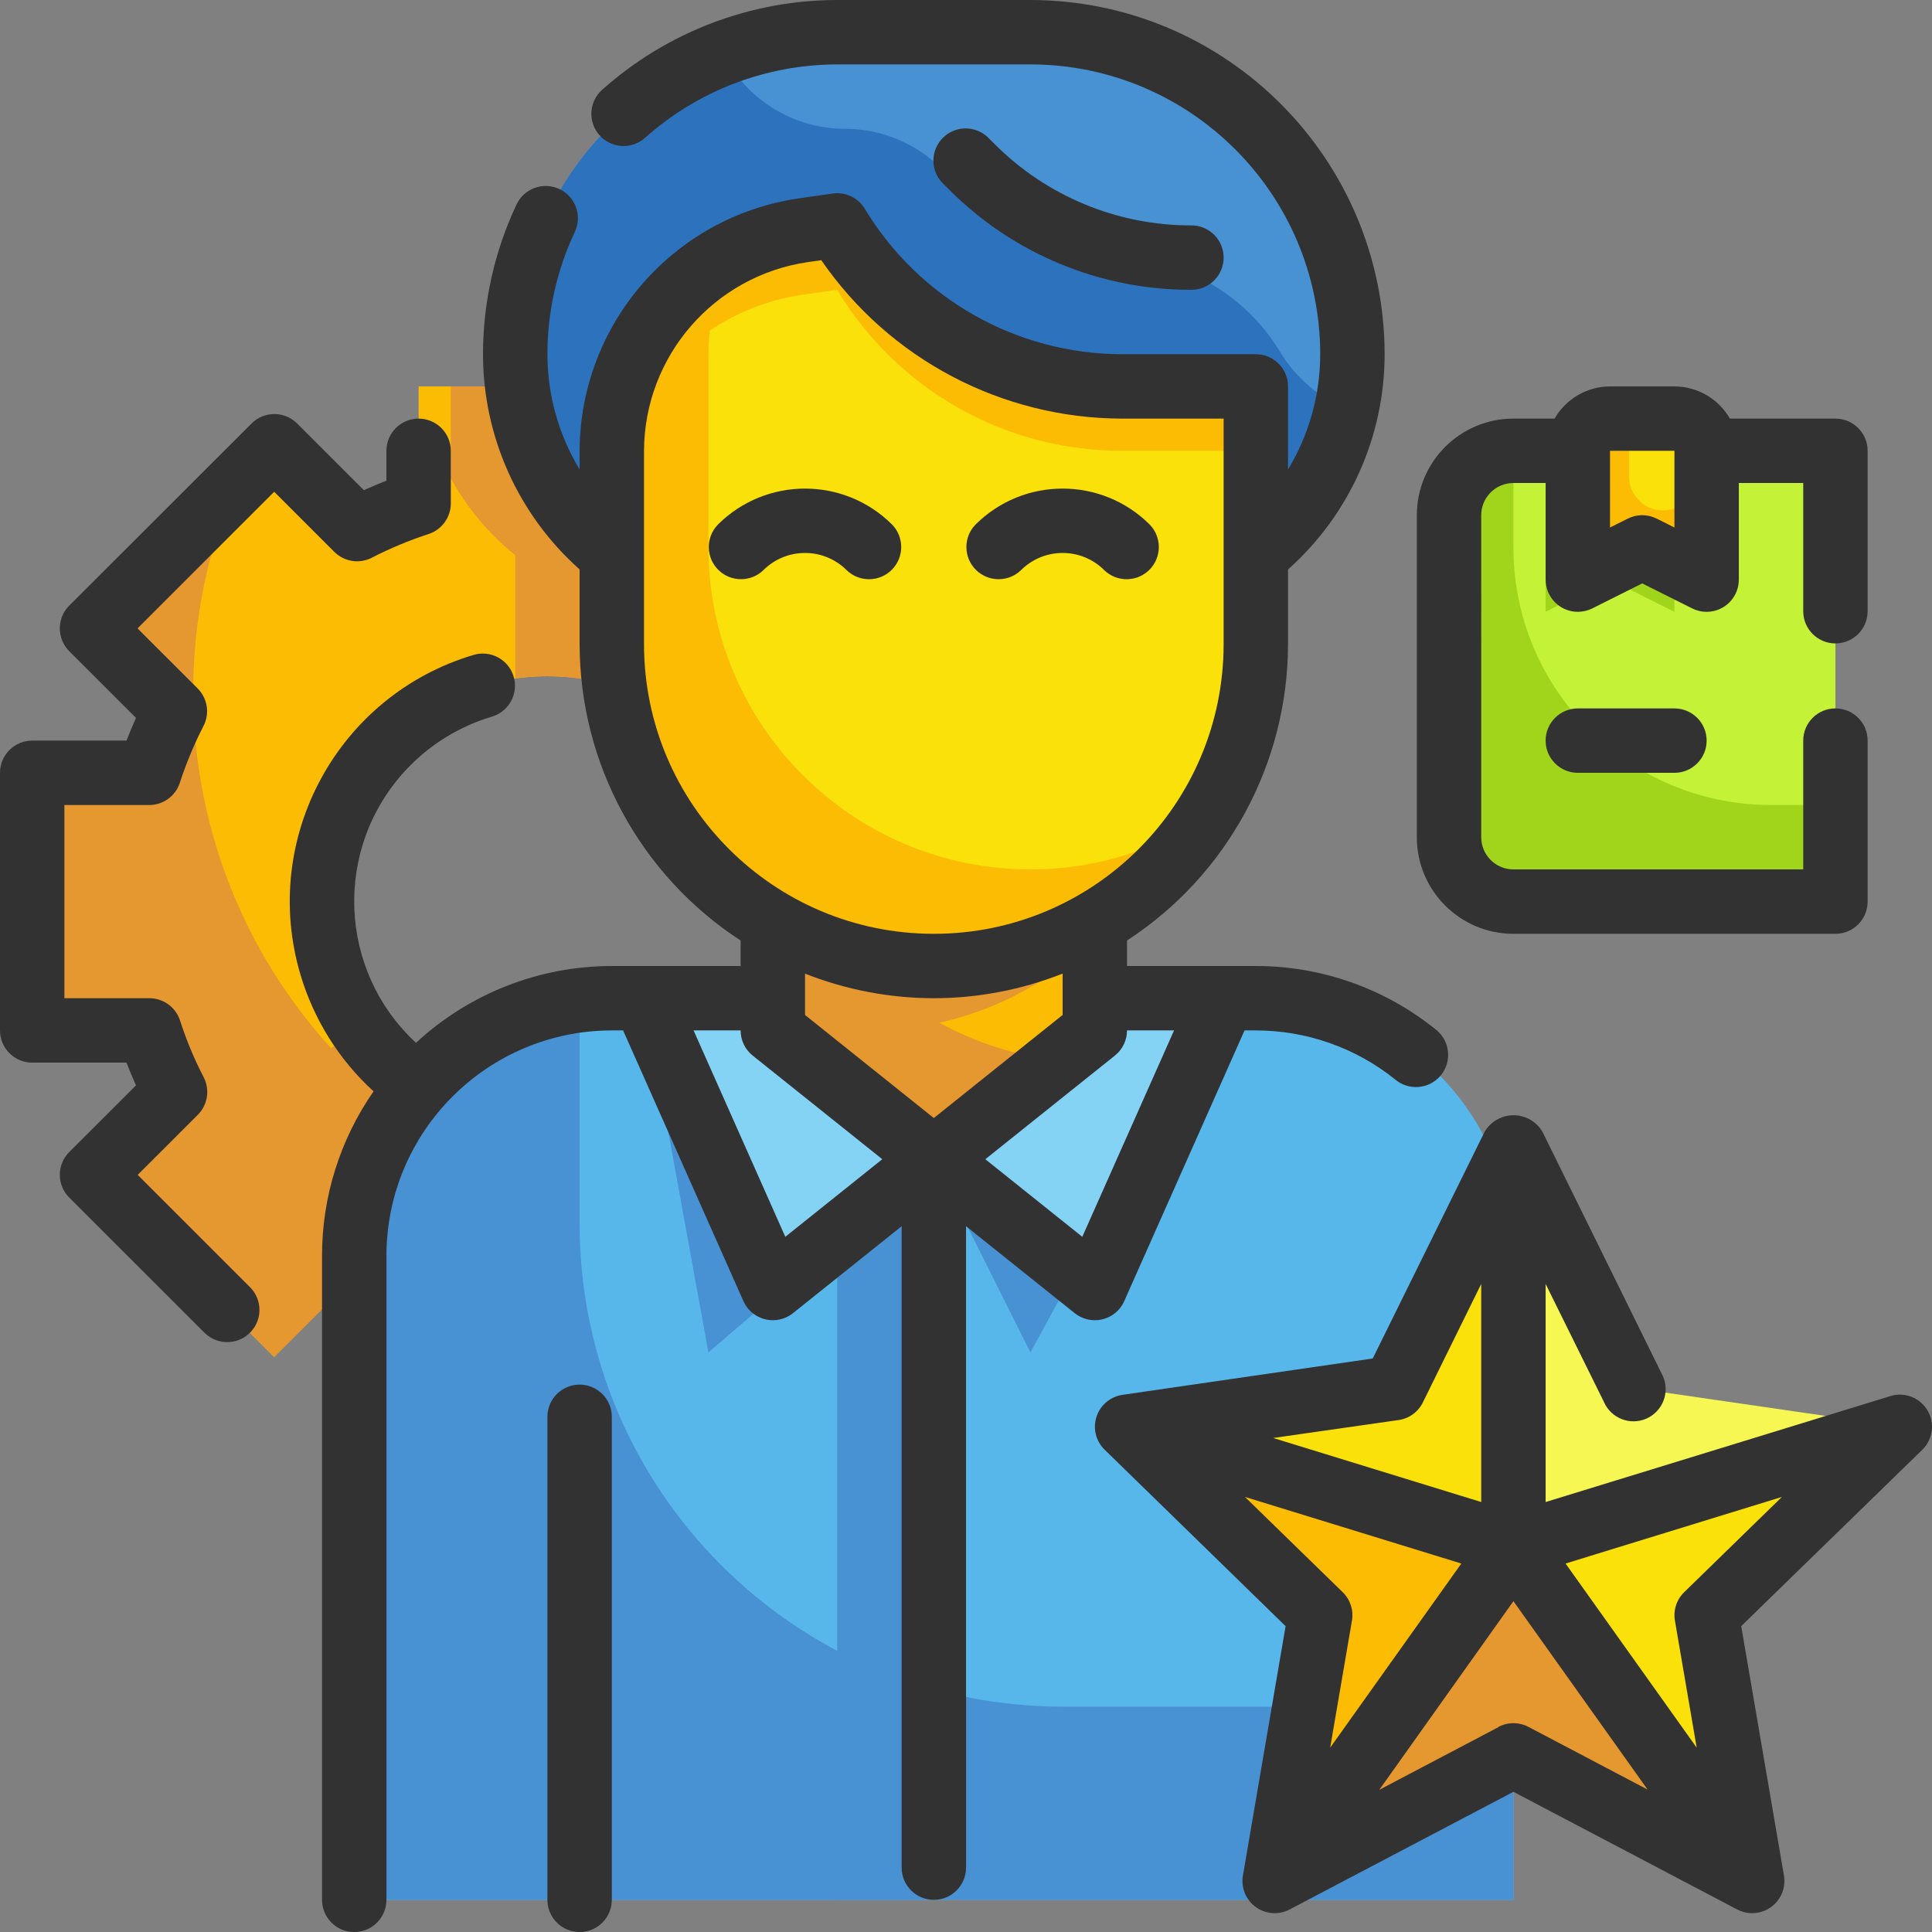 <svg version="1.1" xmlns="http://www.w3.org/2000/svg" xmlns:xlink="http://www.w3.org/1999/xlink" x="0px" y="0px" width="59.999px" height="60px" viewBox="2 2 59.999 60" enable-background="new 2 2 59.999 60" xml:space="preserve"><rect x="2" y="2" width="59.999" height="60" fill="#808080" stroke="none"/><g><path fill="#FCBC04" d="M35,34v-8h-3.634c-0.215-0.658-0.482-1.297-0.8-1.911l2.575-2.574l-5.658-5.657l-2.574,2.574 c-0.614-0.318-1.253-0.586-1.911-0.8V14H15v3.634c-0.658,0.215-1.297,0.482-1.911,0.8l-2.574-2.574l-5.657,5.655l2.574,2.574 C7.115,24.703,6.848,25.342,6.634,26H3v8h3.634c0.215,0.658,0.482,1.297,0.8,1.911l-2.576,2.573l5.657,5.658l2.574-2.574 c0.614,0.318,1.253,0.586,1.911,0.8V46h8v-3.634c0.658-0.215,1.297-0.481,1.911-0.8l2.574,2.574l5.658-5.658l-2.575-2.573 c0.318-0.614,0.586-1.253,0.8-1.911L35,34z M19,37c-3.866,0-7-3.134-7-7s3.134-7,7-7s7,3.134,7,7S22.866,37,19,37z" /><path fill="#E59730" d="M31.37,34c-0.219,0.656-0.487,1.294-0.8,1.91l2.571,2.58l-5.65,5.65l-2.58-2.57 c-0.616,0.313-1.254,0.58-1.91,0.8V46h-8v-3.63c-0.656-0.22-1.294-0.487-1.91-0.8l-2.58,2.57l-5.65-5.65l2.57-2.58 c-0.313-0.616-0.581-1.254-0.8-1.91H3v-8h3.63c0.219-0.656,0.487-1.294,0.8-1.91l-2.57-2.58l4.45-4.45 c-2.513,5.91-1.353,12.741,2.97,17.49c0.301-0.221,0.619-0.418,0.95-0.59c2.187,3.188,6.544,3.999,9.732,1.813 c3.188-2.188,3.999-6.544,1.812-9.732C23.469,24.137,21.308,22.999,19,23c-0.334-0.002-0.669,0.021-1,0.07v-3.83 c-0.818-0.657-1.498-1.469-2-2.39V14h7v3.63c0.656,0.219,1.294,0.487,1.91,0.8l2.58-2.57l5.65,5.65l-2.571,2.58 c0.313,0.616,0.581,1.254,0.8,1.91H35v8H31.37z" /><path fill="#57B7EB" d="M21,33h20c4.418,0,8,3.582,8,8v20l0,0H13l0,0V41C13,36.582,16.582,33,21,33z" /><path fill="#4891D3" d="M49,55v6H13V41c-0.001-4.033,2.999-7.436,7-7.939V40c0.003,8.283,6.717,14.997,15,15H49z" /><rect x="28" y="38" fill="#4891D3" width="3" height="23" /><path fill="#4891D3" d="M28,3h6c5.523,0,10,4.477,10,10l0,0c0,4.418-3.582,8-8,8H26c-4.418,0-8-3.582-8-8l0,0 C18,7.477,22.477,3,28,3z" /><path fill="#2D72BC" d="M43.82,14.7c-0.797,3.68-4.055,6.305-7.82,6.3H26c-4.418,0-8-3.582-8-8c-0.003-2.653,1.052-5.197,2.93-7.07 c1-0.999,2.2-1.775,3.52-2.28C25.165,5.089,26.633,6,28.24,6c1.125,0,2.204,0.446,3,1.24l0.99,0.99 C33.365,9.364,34.905,10,36.51,10h0.061c2.126,0,4.097,1.116,5.189,2.94C42.239,13.733,42.961,14.351,43.82,14.7z" /><polygon fill="#FCBC04" points="36,34 31,38 26,34 26,29 36,29" /><path fill="#E59730" d="M36,31.13c-1.33,1.314-3.004,2.226-4.83,2.63c1.135,0.625,2.383,1.023,3.67,1.17L31,38l-5-4v-5h10V31.13z" /><path fill="#F9E109" d="M31,32L31,32c-5.523,0-10-4.477-10-10v-6l0,0c0-3.443,2.532-6.362,5.94-6.849L28,9l0,0 c1.861,3.102,5.213,5,8.831,5H41v8C41,27.523,36.523,32,31,32z" /><polygon fill="#4891D3" points="40,33 34,44 31,38 36,34 36,33" /><polygon fill="#4891D3" points="22,33 24,44 31,38 26,34 26,33" /><path fill="#FCBC04" d="M24,13v6c0,5.523,4.477,10,10,10c1.922,0.005,3.803-0.555,5.41-1.61c-2.973,4.649-9.152,6.008-13.801,3.035 C22.735,28.587,20.998,25.411,21,22v-6c-0.002-1.665,0.598-3.274,1.69-4.53c1.094-1.256,2.602-2.08,4.25-2.32L28,9 c0.914,1.526,2.209,2.788,3.76,3.66c1.547,0.877,3.293,1.338,5.07,1.34H41v2h-4.17c-3.617,0-6.969-1.898-8.83-5l-1.06,0.15 c-1.039,0.149-2.031,0.532-2.9,1.12C24.02,12.51,24,12.75,24,13z" /><polygon fill="#84D2F4" points="40,33 36,42 31,38 36,34 36,33" /><polygon fill="#84D2F4" points="22,33 26,42 31,38 26,34 26,33" /><polygon fill="#F7F754" points="61,46.307 52.708,45.102 49,37.587 49,50" /><polygon fill="#FCBC04" points="37,46.307 43,52.154 41.584,60.413 49,50" /><polygon fill="#F9E109" points="61,46.307 49,50 56.416,60.413 55,52.154" /><polygon fill="#F9E109" points="49,37.587 45.292,45.102 37,46.307 49,50" /><polygon fill="#E59730" points="41.584,60.413 49,56.514 56.416,60.413 49,50" /><path fill="#C4F236" d="M49,16h10l0,0v14l0,0H49c-1.104,0-2-0.896-2-2V18C47,16.896,47.896,16,49,16z" /><path fill="#A1D51C" d="M59,27v3H49c-1.104-0.003-1.996-0.897-2-2V18c0.004-1.103,0.896-1.997,2-2v3c0,4.418,3.582,8,8,8H59z" /><path fill="#A1D51C" d="M54,21l-2-1l-2,1v-5h3c0.553,0,1,0.448,1,1V21z" /><path fill="#F9E109" d="M55,20l-2-1l-2,1v-4c0-0.552,0.447-1,1-1h2c0.553,0,1,0.448,1,1V20z" /><path fill="#FCBC04" d="M55,17.72V20l-2-1l-2,1v-4c0-0.552,0.447-1,1-1h0.59v1.79c-0.003,0.582,0.466,1.057,1.049,1.06 c0.004,0,0.008,0,0.012,0c0.162,0,0.324-0.037,0.47-0.11C54.395,17.599,54.719,17.591,55,17.72z" /><g><path fill="#323232" d="M12.382,19.139c0.307,0.306,0.777,0.38,1.163,0.182c0.567-0.292,1.157-0.538,1.763-0.736 C15.72,18.452,16,18.067,16,17.634V16c0-0.552-0.448-1-1-1s-1,0.448-1,1v0.928c-0.235,0.091-0.471,0.19-0.7,0.295l-2.073-2.072 c-0.391-0.39-1.023-0.39-1.414,0L4.15,20.808c-0.39,0.39-0.39,1.023,0,1.414l2.073,2.072c-0.106,0.235-0.2,0.471-0.295,0.706H3 c-0.552,0-1,0.448-1,1v8c0,0.553,0.448,1,1,1h2.928c0.091,0.234,0.189,0.471,0.295,0.706L4.15,37.777 c-0.39,0.391-0.39,1.024,0,1.414L8.362,43.4c0.397,0.383,1.03,0.372,1.414-0.025c0.375-0.387,0.375-1.002,0-1.389l-3.5-3.5 l1.868-1.866c0.307-0.308,0.38-0.776,0.182-1.163c-0.292-0.566-0.539-1.156-0.735-1.764C7.458,33.279,7.07,32.998,6.634,33H4v-6 h2.634c0.435,0,0.819-0.28,0.952-0.693c0.197-0.607,0.443-1.196,0.735-1.763c0.198-0.386,0.125-0.856-0.182-1.163l-1.868-1.866 l4.244-4.243L12.382,19.139z" /><path fill="#323232" d="M36.914,42.406L40.65,34H41c1.572,0,3.098,0.536,4.324,1.521c0.42,0.357,1.051,0.308,1.41-0.112 c0.357-0.421,0.308-1.052-0.112-1.409c-0.019-0.016-0.037-0.031-0.056-0.045C44.988,32.688,43.023,31.998,41,32h-4v-0.792 c3.115-2.027,4.996-5.491,5-9.208v-2.316c1.908-1.698,3-4.13,3-6.684C44.992,6.928,40.072,2.007,34,2h-6 c-2.693,0.002-5.291,0.995-7.3,2.788c-0.413,0.367-0.449,1-0.082,1.412c0.367,0.412,1,0.449,1.412,0.082 C23.673,4.815,25.797,4.003,28,4h6c4.969,0.005,8.994,4.032,9,9c-0.001,1.263-0.347,2.5-1,3.581V14c0-0.552-0.447-1-1-1h-4.169 c-3.265-0.009-6.287-1.721-7.974-4.515c-0.207-0.345-0.602-0.532-1-0.475l-1.06,0.152C22.905,8.735,20.017,12.066,20,16v0.578 c-0.653-1.079-0.999-2.316-1-3.578c0-1.314,0.292-2.612,0.853-3.8c0.234-0.501,0.018-1.096-0.483-1.33 c-0.501-0.234-1.096-0.018-1.33,0.483l0,0C17.355,9.807,17,11.394,17,13c0,2.554,1.092,4.986,3,6.684V22 c0.004,3.717,1.885,7.181,5,9.208V32h-4c-2.255,0-4.427,0.853-6.081,2.385c-2.426-2.246-2.572-6.034-0.325-8.46 c0.73-0.789,1.66-1.367,2.691-1.672c0.528-0.161,0.826-0.72,0.664-1.249c-0.159-0.522-0.709-0.82-1.234-0.668 c-4.229,1.256-6.64,5.703-5.384,9.933c0.414,1.392,1.198,2.645,2.27,3.623c-1.043,1.5-1.602,3.283-1.6,5.109v20 c0,0.553,0.448,1,1,1s1-0.447,1-1V41c0.004-3.864,3.136-6.996,7-7h0.35l3.736,8.406c0.224,0.504,0.815,0.732,1.32,0.508 c0.079-0.035,0.152-0.08,0.219-0.133l3.375-2.7V60c0,0.553,0.448,1,1,1s1-0.447,1-1V40.081l3.375,2.7 c0.432,0.345,1.061,0.275,1.406-0.156C36.834,42.559,36.879,42.484,36.914,42.406z M22,22v-6c0.013-2.94,2.172-5.431,5.081-5.859 l0.425-0.06c2.114,3.07,5.598,4.908,9.325,4.919H40v7c0,4.971-4.029,9-9,9S22,26.971,22,22z M31,33 c1.37-0.002,2.727-0.261,4-0.764v1.284l-4,3.201l-4-3.201v-1.284C28.273,32.739,29.63,32.998,31,33z M26.388,40.41L23.539,34H25 c0,0.304,0.138,0.592,0.375,0.781L29.4,38L26.388,40.41z M35.611,40.41L32.6,38l4.024-3.219C36.861,34.592,37,34.304,37,34h1.461 L35.611,40.41z" /><path fill="#323232" d="M20,45c-0.552,0-1,0.447-1,1v15c0,0.553,0.448,1,1,1s1-0.447,1-1V46C21,45.447,20.552,45,20,45z" /><path fill="#323232" d="M24.293,18.293c-0.384,0.397-0.373,1.03,0.024,1.414c0.388,0.374,1.002,0.374,1.39,0 c0.715-0.713,1.871-0.713,2.586,0c0.397,0.384,1.03,0.373,1.414-0.024c0.374-0.388,0.374-1.002,0-1.39 C28.211,16.8,25.789,16.8,24.293,18.293z" /><path fill="#323232" d="M33.707,19.707c0.715-0.713,1.871-0.713,2.586,0c0.397,0.384,1.03,0.373,1.414-0.024 c0.374-0.388,0.374-1.002,0-1.39c-1.496-1.493-3.918-1.493-5.414,0c-0.384,0.397-0.373,1.03,0.024,1.414 C32.705,20.081,33.319,20.081,33.707,19.707z" /><path fill="#323232" d="M39,11c0.553,0,1-0.448,1-1s-0.447-1-1-1c-2.298,0.006-4.502-0.907-6.122-2.537l-0.172-0.171 c-0.384-0.396-1.018-0.407-1.414-0.022s-0.407,1.018-0.022,1.414c0.008,0.008,0.016,0.017,0.024,0.024l0.171,0.17 C33.459,9.884,36.172,11.008,39,11z" /><path fill="#323232" d="M49,31h10c0.553,0,1-0.448,1-1v-5c0-0.552-0.447-1-1-1s-1,0.448-1,1v4h-9c-0.553,0-1-0.448-1-1V18 c0-0.552,0.447-1,1-1h1v3c0,0.552,0.447,1,1,1c0.154,0,0.309-0.036,0.447-0.105L53,20.118l1.553,0.777 c0.494,0.247,1.095,0.046,1.342-0.448C55.964,20.309,56,20.155,56,20v-3h2v3.982c0,0.552,0.447,1,1,1s1-0.448,1-1V16 c0-0.552-0.447-1-1-1h-3.277c-0.355-0.617-1.012-0.998-1.723-1h-2c-0.711,0.002-1.367,0.383-1.723,1H49c-1.656,0-3,1.343-3,3v10 C46,29.657,47.344,31,49,31z M54,16v2.382l-0.553-0.277c-0.281-0.141-0.613-0.141-0.895,0L52,18.382V16H54z" /><path fill="#323232" d="M51,24c-0.553,0-1,0.448-1,1s0.447,1,1,1h3c0.553,0,1-0.448,1-1s-0.447-1-1-1H51z" /><path fill="#323232" d="M61.859,45.8c-0.235-0.397-0.712-0.581-1.153-0.444L50,48.646v-6.773l1.813,3.67 c0.223,0.506,0.813,0.734,1.318,0.512c0.505-0.224,0.734-0.814,0.511-1.319c-0.011-0.026-0.024-0.052-0.038-0.076L49.9,37.145 c-0.292-0.494-0.93-0.659-1.424-0.367c-0.152,0.09-0.279,0.216-0.369,0.367l-3.476,7.043l-7.772,1.129 c-0.546,0.079-0.925,0.586-0.846,1.133c0.032,0.218,0.135,0.42,0.293,0.572l5.619,5.479L40.6,60.244 c-0.094,0.544,0.271,1.062,0.815,1.156c0.217,0.037,0.44,0.002,0.635-0.101L49,57.645l6.95,3.655 c0.489,0.257,1.093,0.068,1.351-0.421c0.102-0.195,0.137-0.418,0.1-0.635L56.074,52.5l5.626-5.479 C62.027,46.699,62.094,46.195,61.859,45.8z M45.436,46.1c0.326-0.047,0.607-0.252,0.752-0.548L48,41.873v6.773l-6.461-1.989 L45.436,46.1z M40.663,48.488l6.719,2.068l-4.073,5.719l0.676-3.943c0.057-0.324-0.051-0.655-0.286-0.885L40.663,48.488z M48.534,55.637l-3.7,1.947L49,51.725l4.167,5.851l-3.7-1.947c-0.292-0.153-0.641-0.153-0.933,0V55.637z M54.302,51.447 c-0.235,0.229-0.343,0.561-0.286,0.885l0.676,3.943l-4.073-5.719l6.719-2.068L54.302,51.447z" /></g></g></svg>